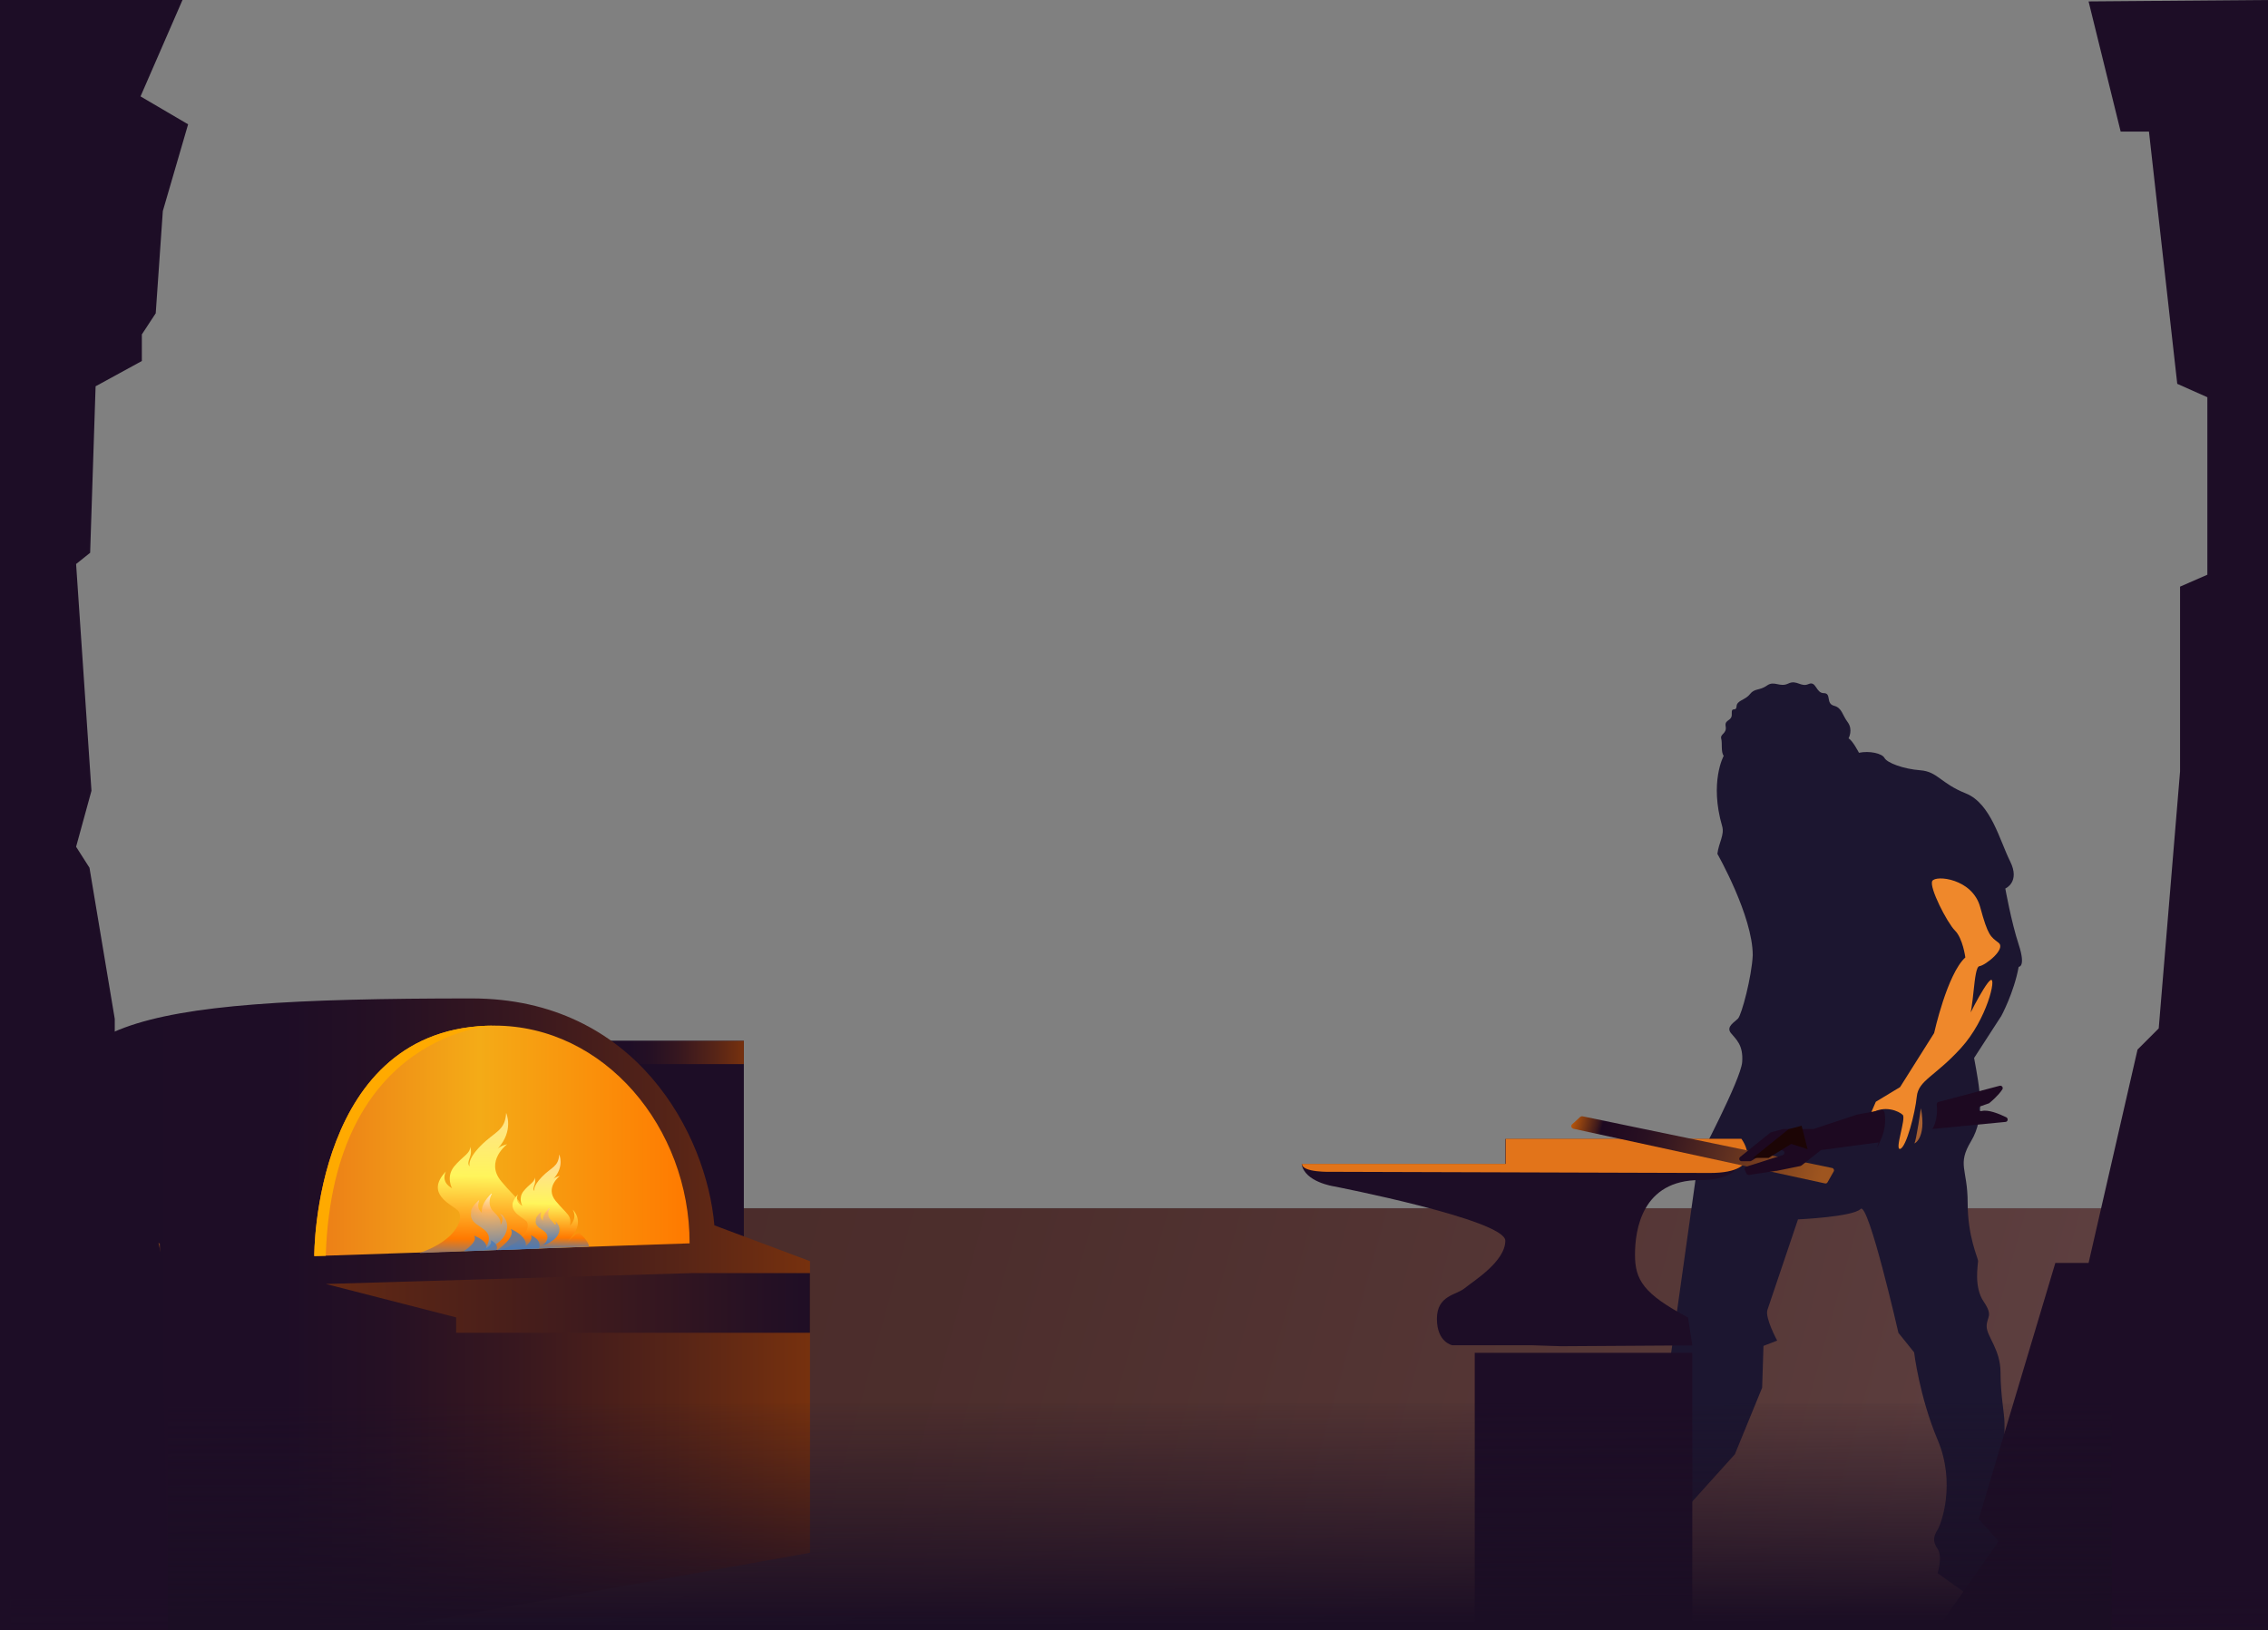 <?xml version="1.0" encoding="UTF-8"?>
<svg id="a" data-name="Layer 1" xmlns="http://www.w3.org/2000/svg" xmlns:xlink="http://www.w3.org/1999/xlink" viewBox="0 0 1597 1148">
  <rect x="0" y="0" width="1597" height="1148" fill="#808080" stroke="none"/>
  <defs>
    <linearGradient id="b" x1="48.47" y1=".12" x2="49.63" y2=".12" gradientTransform="translate(-52047.29 -13322.86) rotate(15) scale(1118.7)" gradientUnits="userSpaceOnUse">
      <stop offset="0" stop-color="#1c1630" stop-opacity=".5"/>
      <stop offset=".3" stop-color="#231e39" stop-opacity=".5"/>
      <stop offset=".7" stop-color="#383350" stop-opacity=".5"/>
      <stop offset="1" stop-color="#4c4868" stop-opacity=".5"/>
    </linearGradient>
    <linearGradient id="c" x1="48" y1="982.95" x2="49.16" y2="982.95" gradientTransform="translate(-4434.38 99877.87) scale(100.86 -100.86)" gradientUnits="userSpaceOnUse">
      <stop offset="0" stop-color="#1d0d26"/>
      <stop offset=".31" stop-color="#1e0d26"/>
      <stop offset=".44" stop-color="#251024"/>
      <stop offset=".61" stop-color="#37171f"/>
      <stop offset=".82" stop-color="#562417"/>
      <stop offset="1" stop-color="#77310e"/>
    </linearGradient>
    <linearGradient id="d" x1="48.28" y1="983.72" x2="49.44" y2="983.72" gradientTransform="translate(-22315.25 456283.57) scale(462.89 -462.89)" xlink:href="#c"/>
    <linearGradient id="e" x1="48.16" y1="983.49" x2="49.33" y2="983.49" gradientTransform="translate(-10721.38 224256.9) scale(227.2 -227.2)" gradientUnits="userSpaceOnUse">
      <stop offset="0" stop-color="#ec7d17"/>
      <stop offset=".44" stop-color="#f4ab17"/>
      <stop offset="1" stop-color="#ff7900"/>
    </linearGradient>
    <linearGradient id="f" x1="48.34" y1="983.76" x2="49.5" y2="983.76" gradientTransform="translate(-26436.81 541530.61) scale(549.54 -549.54)" gradientUnits="userSpaceOnUse">
      <stop offset="0" stop-color="#77310e"/>
      <stop offset=".71" stop-color="#1d0d26"/>
      <stop offset="1" stop-color="#1e0d26"/>
    </linearGradient>
    <linearGradient id="g" x1="49.63" y1="983.41" x2="50.79" y2="983.41" gradientTransform="translate(-96390.37 -5663.86) rotate(90.92) scale(98.46 -98.46)" gradientUnits="userSpaceOnUse">
      <stop offset="0" stop-color="#ffde94"/>
      <stop offset=".45" stop-color="#fff55b"/>
      <stop offset=".84" stop-color="#ff7900"/>
      <stop offset="1" stop-color="#4579bb"/>
    </linearGradient>
    <radialGradient id="h" cx="47.48" cy="981.2" fx="47.48" fy="981.2" r="1.16" gradientTransform="translate(-2424.72 42813.61) scale(58.34 -42.78)" gradientUnits="userSpaceOnUse">
      <stop offset="0" stop-color="#fffdd8"/>
      <stop offset=".29" stop-color="#ffb65f"/>
      <stop offset="1" stop-color="#4579bb"/>
    </radialGradient>
    <linearGradient id="i" x1="50.42" y1="983.22" x2="51.34" y2="983.22" gradientTransform="translate(-64954.63 -3583.71) rotate(90.92) scale(66.52 -66.52)" xlink:href="#g"/>
    <radialGradient id="j" cx="47.09" cy="979.65" fx="47.09" fy="979.65" r="1.16" gradientTransform="translate(-1406.43 28196.67) scale(38.07 -27.92)" xlink:href="#h"/>
    <linearGradient id="l" x1="287.61" y1="197.25" x2="290" y2="197.25" gradientTransform="translate(-15898.61 -19088.18) rotate(15) scale(75)" gradientUnits="userSpaceOnUse">
      <stop offset="0" stop-color="#ff7900"/>
      <stop offset="0" stop-color="#f67501"/>
      <stop offset="0" stop-color="#de6905"/>
      <stop offset="0" stop-color="#b8560a"/>
      <stop offset=".1" stop-color="#3d191c"/>
      <stop offset=".12" stop-color="#1d0921"/>
      <stop offset=".3" stop-color="#291021"/>
      <stop offset=".5" stop-color="#4a2320"/>
      <stop offset=".8" stop-color="#7e421f"/>
      <stop offset="1" stop-color="#9e551f"/>
    </linearGradient>
    <linearGradient id="m" x1="49.49" y1="0" x2="50.66" y2="0" gradientTransform="translate(776.8 -6845.85) rotate(89.8) scale(160.9)" gradientUnits="userSpaceOnUse">
      <stop offset="0" stop-color="#1b0f24" stop-opacity="0"/>
      <stop offset="1" stop-color="#1b0e24"/>
    </linearGradient>
    <linearGradient id="n" x1="49.52" y1="984.28" x2="50.52" y2="984.28" gradientTransform="translate(-157554.5 -6290.81) rotate(89.75) scale(160.85 -160.85)" xlink:href="#m"/>
  </defs>
  <rect x="91.4" y="850.95" width="1431.83" height="289.16" style="fill: #773f20;"/>
  <path d="M1538.35,916.78v-65.95H291.34l-26.64,297.17,1294.23-.8,16.63-165.28-37.22-65.14Z" style="fill: url(#b);"/>
  <path d="M231.67,1148l-35.48-46.86,17.8-24.43-42.22-180.4h-55.48l-35.48-158.89v-19.89l-17.8-106.43-9.42-14.77,10.82-39.43-10.82-159.7,9.89-7.91,3.84-117.25,32.57-17.8v-18.73l9.77-14.89,5-72,17.8-61.07-33.5-19.66L128.5,0H0v1148h231.67Z" style="fill: #1d0d26;"/>
  <path d="M1410.06,1079.62s6.05-.58.58-14.31c-5.47-13.73-1.74-41.64-.35-44.32,1.51-2.79,1.16-11.63,1.16-18.61s-2.79-19.66-2.79-35.82-9.77-25.47-9.77-32.45,4.89-7.1-2.09-17.45c-7.1-10.35-3.95-26.05-3.95-28.5s-7.33-16.87-7.33-41.06-7.68-26.64,2.44-43.5c10.12-16.87,6.05-37.1,2.09-58.51l19.19-29.66s8.84-16.28,12.21-34.55c0,0,5.23.35,0-15.7-5.23-15.94-9.42-39.43-9.42-39.43,0,0,10.7-4.54,3.37-19.19-7.33-14.66-13.49-40.71-31.17-47.81-17.8-7.1-19.89-15.35-31.99-16.28-12.1-.93-23.38-5.23-25.24-8.61-1.74-3.37-10.7-5.23-18.03-3.72,0,0-4.54-8.84-7.33-10.12,0,0,3.37-6.05-.58-11.4-3.95-5.23-3.95-10.12-9.77-11.63-5.82-1.63-1.51-8.84-7.1-8.84s-5.23-8.84-10.7-6.4c-5.47,2.44-8.26-3.26-14.31-.35-6.05,2.91-9.77-2.33-15,1.4-5.23,3.72-8.61,1.74-11.98,6.05-3.37,4.3-9.19,4.3-9.42,8.61-.35,4.3-3.72-.35-3.37,5.23.35,5.47-5.23,3.72-4.3,8.84.93,5.23-3.95,5.23-3.14,8.61.93,3.37-.35,9.19,1.74,12.21,0,0-10.12,18.38-1.05,49.55,1.74,6.05-2.44,11.63-3.37,19.42,0,0,24.89,43.73,24.89,71.42-.7,15.12-7.79,41.87-10.35,44.55-2.56,2.68-8.49,5.7-5.12,10.12,3.49,4.42,8.96,8.26,8.03,20.59-.93,12.33-30.94,69.09-30.94,69.09l-20.94,149-28.15,141.21,74.91-83.16,19.19-46.87.93-29.43,9.65-3.72s-8.72-16.05-6.86-21.63c1.74-5.23,21.52-63.74,21.52-63.74h0s38.62-1.74,44.08-7.33c5.47-5.47,26.64,87.24,26.64,87.24l11.05,13.73s3.72,31.17,16.52,61.53c12.91,30.36,2.79,58.86,0,63.39-2.79,4.54-3.72,8.03,0,13.49,3.72,5.47,0,17.1,0,17.1l23.96,17.1s12.91,3.72,25.71,3.72,23.96-8.03,23.96-21.98-28.26-26.87-28.26-26.87l.35-.23Z" style="fill: #1c1630;"/>
  <path d="M1077.74,947.37h-55.13s-10.82-1.98-10.82-18.61,13.73-16.63,19.66-21.63c5.93-4.89,28.5-18.61,28.5-33.38s-120.73-38.27-120.73-38.27c0,0-20.59-3.02-22.68-15.7h143.42v-17.68h165.98s11.75,28.96-28.96,28.96-45.71,34.89-45.71,52.57,5.93,27.57,37.34,44.2l3.02,19.66-92.24.58" style="fill: #1d0d26;"/>
  <path d="M937.47,825.24s-20.7.7-20.7-5.58h143.42v-17.68h165.98s18.49,24.08-22.33,24.08" style="fill: #e2741a;"/>
  <g>
    <rect x="406.43" y="733.05" width="117.34" height="293.31" style="fill: #1d0d26;"/>
    <rect x="406.43" y="733.05" width="117.34" height="16.35" style="fill: url(#c);"/>
    <g>
      <path d="M503.03,862.96c-5.48-64.21-55.43-159.82-170.88-159.82-251.24,0-300.39,17.65-300.19,111.26l10.67,39.08,69.89,22.23,6.78,272.28h145.76l305.28-54.44v-205.38l-67.3-25.22Z" style="fill: url(#d);"/>
      <path d="M221.29,884.59s-.9-162.31,126.82-162.31c77.47,0,137.48,71.78,137.48,153.34l-264.3,8.97Z" style="fill: url(#e);"/>
      <path d="M321.18,927.76v10.87h249.15v-42.07h-82.45l-258.42,7.68,91.72,23.53Z" style="fill: url(#f);"/>
      <g>
        <path d="M295.46,882.4c27.32-9.47,31.4-25.42,26.92-29.91-4.49-4.39-23.43-11.66-8.37-27.52,0,0-4.29,7.08,4.29,11.86,0,0-4.49-8.08,1.5-15.35,5.98-7.28,11.66-9.27,11.17-13.86,0,0,1.5,2.99,0,7.08s-1.5,5.38-.2,6.78c0,0-2.39-4.39,7.78-14.66,10.17-10.27,17.05-10.27,17.85-23.03,0,0,5.78,12.36-5.98,25.22,0,0,1.5-1.89,6.68-3.19,0,0-15.75,11.96-4.29,25.92,11.37,13.86,17.05,14.66,14.66,25.72,0,0,8.18-7.28,2.99-16.55,0,0,12.46,11.37-.9,27.82-13.36,16.45,3.89-6.18,7.58-3.49,3.69,2.69,9.17,10.17,8.18,13.66" style="fill: url(#g);"/>
        <path d="M354.78,857.08c-.3-.7-.8-1.3-1.69-1.79h-.2c-.3-.2-.5-.4-.8-.6-.1-.1-.2,0-.1.1.6.7,1.2,1.5,1.6,2.29.7,1.89-.1,3.89-1.1,5.68.1-1.4-.1-2.79-.5-3.79-1-2.49-3.29-4.39-5.18-6.48-2.89-3.29-2.49-8.18-.5-11.66.1-.2-.3-.3-.4-.1l-.1.1c-.1,0-.2,0-.2.1-3.59,3.69-6.58,7.88-6.38,12.46,0,.2,0,.5.1.8-.4-.4-.8-.8-1.2-1.3-1.89-2.39-1.6-4.59-.8-7.18q0-.1-.1-.1c.1-.1.1-.2.2-.2.1-.1-.2-.2-.3-.1-.7.6-1.5,1.4-2.29,2.29q-.1,0-.2.1c-.1.1-.1.2-.2.3-1.6,1.79-2.99,3.99-2.69,5.88-.5,2.79.2,5.48,3.39,7.98,3.09,2.39,6.68,3.99,8.37,7.08,1.79,3.19.3,8.27-2.79,10.77-.4.2-.8.3-1.2.5-.2.1-.1.3.1.3,3.59-.3,6.78-1.99,9.37-4.09,7.38-4.69,10.77-13.26,5.78-19.34Z" style="fill: url(#h);"/>
      </g>
      <g>
        <path d="M352.19,880.31c18.64-6.48,21.44-17.45,18.34-20.44s-16.05-7.98-5.78-18.74c0,0-2.99,4.89,2.99,8.08,0,0-3.09-5.48,1-10.47,4.09-4.98,7.98-6.38,7.68-9.47,0,0,1,2.09,0,4.89s-1,3.69-.1,4.69c0,0-1.6-2.99,5.28-10.07,6.88-7.08,11.66-6.98,12.16-15.75,0,0,3.99,8.37-4.09,17.25,0,0,1-1.3,4.59-2.19,0,0-10.77,8.18-2.99,17.65,7.78,9.47,11.66,10.07,9.97,17.55,0,0,5.58-4.98,2.09-11.37,0,0,8.57,7.78-.6,18.94-9.07,11.27,2.69-4.19,5.18-2.39,2.49,1.79,7.38,7.08,6.58,9.47" style="fill: url(#i);"/>
        <path d="M392.47,861.66c-.2-.5-.5-.9-1.1-1.2h-.1c-.2-.1-.3-.3-.5-.4,0,0-.1,0-.1.1.4.5.8,1,1.1,1.5.4,1.2-13.06,2.49-13.66,3.69.1-.9,12.86-1.79,12.66-2.49-.7-1.6-2.19-2.89-3.39-4.29-1.89-2.19-1.6-5.28-.3-7.58.1-.1-.2-.2-.3-.1,0,0,0,.1-.1.1h-.2c-2.29,2.39-4.29,5.18-4.19,8.18v.5c-.3-.3-.5-.6-.8-.9-1.2-1.6-1-2.99-.5-4.69q0-.1-.1-.1c0-.1.1-.1.1-.2.1-.1-.1-.2-.2-.1-.4.4-1,.9-1.5,1.5,0,0-.1,0-.1.1s-.1.1-.1.2c-1.1,1.2-1.99,2.59-1.79,3.79-.4,1.79.1,3.59,2.19,5.18,1.99,1.6,4.39,2.59,5.48,4.69,1.2,2.09.2,5.38-1.89,7.08-.3.1-.5.2-.8.3-.1.1,0,.2.1.2,2.29-.2,4.39-1.3,6.08-2.69,4.98-2.79,7.18-8.47,3.99-12.36Z" style="fill: url(#j);"/>
      </g>
    </g>
  </g>
  <path d="M379.41,879.31c2.69-6.18-5.68-9.47-5.68-9.47,1.69,2.59-1.1,5.68-3.49,7.78,1.1-7.58-10.57-12.06-10.57-12.06,3.79,5.98-9.67,14.86-9.67,14.86" style="fill: rgba(69, 121, 187, .75);"/>
  <path d="M349.5,880.41c2.19-4.49-4.09-6.98-4.09-6.98,1.4,1.89-.9,4.19-2.89,5.68.9-5.58-8.67-8.87-8.67-8.87,3.09,4.39-7.38,10.97-7.38,10.97" style="fill: rgba(69, 121, 187, .75);"/>
  <path d="M221.29,884.59s-.9-162.31,126.82-162.31c0,0-113.56,3.69-118.74,162.11l-8.08.2Z" style="fill: #fa0;"/>
  <rect x="1038.43" y="952.72" width="153.19" height="195.28" style="fill: #1d0d26;"/>
  <g id="k" data-name="Off Arm">
    <g>
      <path d="M1317.12,784.53l3.72-8.61,17.1-10.35,23.96-38.03s9.19-41.64,21.98-53.27c0,0-1.74-13.49-7.33-18.96-5.47-5.47-18.38-30.59-15.94-34.89,2.44-4.3,28.26-1.74,33.73,18.38,5.47,20.24,7.33,20.82,12.91,25.12,5.58,4.3-9.19,15.94-13.49,16.52s-3.72,31.99-8.03,38.03c-4.3,6.05,11.63-25.82,15.94-28.26,4.3-2.44-2.44,27.57-20.82,47.81-18.38,20.24-30.01,22.68-31.17,34.31-1.16,11.63-7.33,35.48-11.63,36.76-4.3,1.16,4.3-21.4,1.74-23.96-2.44-2.44-12.91-7.44-22.68-.7h0v.12Z" style="fill: #ef882b;"/>
      <path d="M1107.75,794.88l177.15,38.5c.81.23,1.51,0,1.98-.81l4.3-7.56c.58-.93,0-2.21-1.05-2.44l-175.75-36.41c-.58-.12-1.16,0-1.63.35l-5.82,5.35c-.93.93-.58,2.44.7,2.91l.12.12Z" style="fill: url(#l);"/>
      <path d="M1352.6,780.46s-3.37,23.38-4.54,24.54,8.84-2.44,4.54-24.54Z" style="fill: #a86131;"/>
    </g>
    <path d="M1360.39,795.11l51.76-5c1.74-.12,2.09-2.44.58-3.26-5-2.44-12.68-5.58-17.21-4.42h-.23c-2.09.58-3.02-2.56-.93-3.26l5.93-2.09c.23,0,.35-.12.47-.23,1.16-.93,6.4-5.35,9.19-9.65.81-1.28-.35-2.91-1.86-2.56l-43.04,11.4c-.81.23-1.4.93-1.28,1.86.35,3.26.58,11.63-3.26,17.33h0l-.12-.12Z" style="fill: #1d0921;"/>
    <path d="M1250.59,824.54l-18.96,2.91c-.7,0-1.51-.23-1.86-.93l-1.16-2.56c-.47-.93,0-1.98,1.05-2.33l25.59-8.14c1.63-.47,1.63-2.79,0-3.26l-5.82-1.86c-.47-.12-.93,0-1.4.12l-14.89,9.07c-.23.12-.58.23-.93.23h-5.82c-1.63,0-2.33-1.98-1.05-3.02l21.05-16.98c.23-.12.35-.23.58-.35l8.61-2.33h21.4l30.82-10.24h.23l16.87-3.14c.93-.12,1.74.47,1.98,1.28.7,3.26,1.51,11.28-2.91,20.59-4.42,9.31-.7.81-1.28.93l-40.01,5.35c-.35,0-.58.12-.81.35l-13.38,10.58-.7.35-17.21,3.49h0v-.12Z" style="fill: #1d0921;"/>
  </g>
  <path d="M1272.8,809.3l-11.52-3.72-15.94,9.89h-11.05l25.12-20.24,9.19-2.44" style="fill: #1c0505;"/>
  <path d="M1363.5,1148l43.8-62.54-13.98-15.73,53.93-180.31h23.41l34.48-150.26,14.91-14.91,15.03-181.01v-130.11l19.22-8.39v-124.99l-21.2-9.44-19.92-177.63h-19.92l-22.6-91.67,126.34-1.01v1148l-233.5.25v-.25Z" style="fill: #1d0d26;"/>
  <rect x="7.3" y="961.79" width="1592.23" height="186.21" style="fill: url(#m);"/>
  <rect x="118.18" y="988.57" width="1368.86" height="159.43" style="fill: url(#n);"/>
</svg>